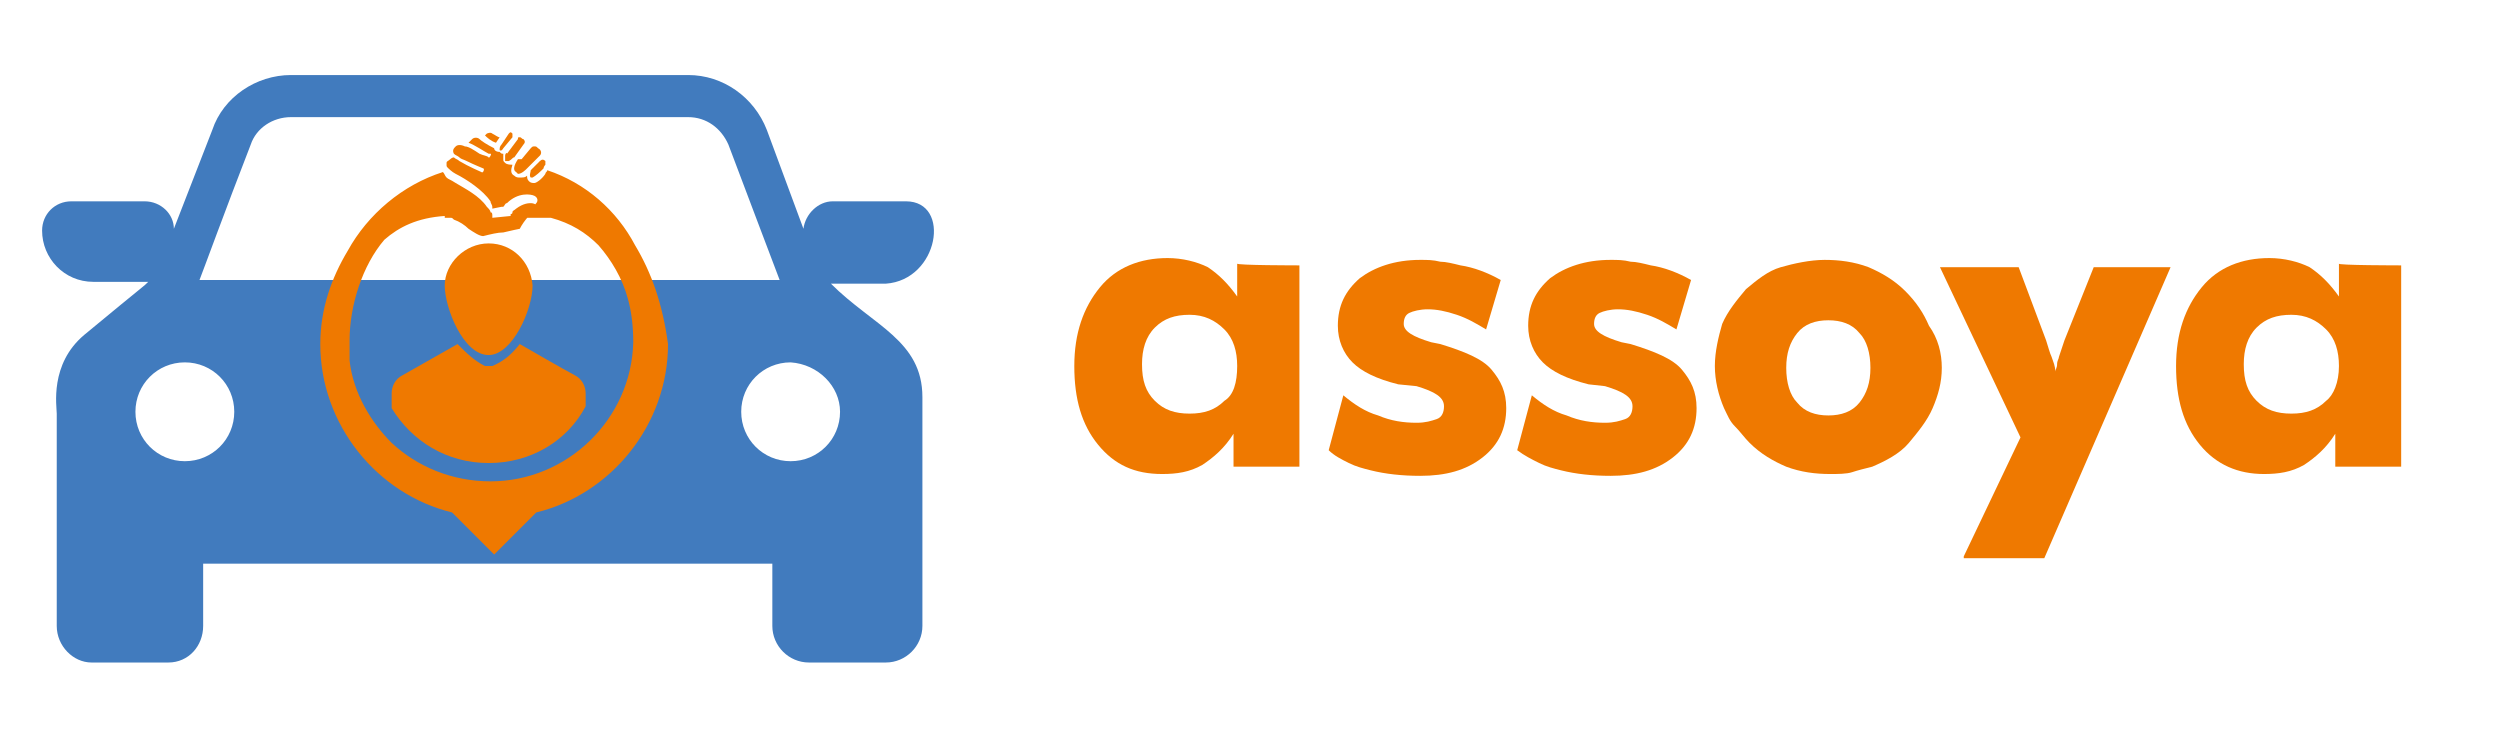 <?xml version="1.0" encoding="utf-8"?>
<!-- Generator: Adobe Illustrator 26.0.2, SVG Export Plug-In . SVG Version: 6.00 Build 0)  -->
<svg version="1.1" id="Calque_1" xmlns="http://www.w3.org/2000/svg" xmlns:xlink="http://www.w3.org/1999/xlink" x="0px" y="0px"
	 viewBox="0 0 136.6 40" style="enable-background:new 0 0 136.6 40;" xml:space="preserve">
<style type="text/css">
	.st0{fill:#EF7900;}
	.st1{fill:#417BBE;}
</style>
<g>
	<g>
		<g>
			<path class="st0" d="M71,14.5v11h-3.6v-1.8c-0.5,0.8-1.1,1.3-1.7,1.7c-0.7,0.4-1.4,0.5-2.2,0.5c-1.5,0-2.6-0.5-3.5-1.6
				c-0.9-1.1-1.3-2.5-1.3-4.3c0-1.8,0.5-3.2,1.4-4.3c0.9-1.1,2.2-1.6,3.7-1.6c0.8,0,1.6,0.2,2.2,0.5c0.6,0.4,1.1,0.9,1.6,1.6v-1.8
				C67.5,14.5,71,14.5,71,14.5z M67.6,20c0-0.8-0.2-1.5-0.7-2s-1.1-0.8-1.9-0.8c-0.8,0-1.4,0.2-1.9,0.7c-0.5,0.5-0.7,1.2-0.7,2
				c0,0.9,0.2,1.5,0.7,2c0.5,0.5,1.1,0.7,1.9,0.7c0.8,0,1.4-0.2,1.9-0.7C67.4,21.6,67.6,20.9,67.6,20z"/>
			<path class="st0" d="M72.6,24.6l0.8-3c0.6,0.5,1.2,0.9,1.9,1.1c0.7,0.3,1.4,0.4,2.1,0.4c0.5,0,0.8-0.1,1.1-0.2s0.4-0.4,0.4-0.7
				c0-0.5-0.5-0.8-1.5-1.1L76.4,21c-1.2-0.3-2-0.7-2.5-1.2s-0.8-1.2-0.8-2c0-1.1,0.4-1.9,1.2-2.6c0.8-0.6,1.9-1,3.3-1
				c0.4,0,0.7,0,1.1,0.1c0.3,0,0.7,0.1,1.1,0.2c0.7,0.1,1.5,0.4,2.2,0.8l-0.8,2.7c-0.5-0.3-1-0.6-1.6-0.8c-0.6-0.2-1.1-0.3-1.6-0.3
				c-0.4,0-0.8,0.1-1,0.2s-0.3,0.3-0.3,0.6c0,0.4,0.5,0.7,1.5,1l0.5,0.1c1.3,0.4,2.3,0.8,2.8,1.4s0.8,1.2,0.8,2.1
				c0,1.1-0.4,2-1.3,2.7c-0.9,0.7-2,1-3.4,1c-1,0-1.9-0.1-2.7-0.3c-0.4-0.1-0.8-0.2-1.2-0.4C73.3,25.1,72.9,24.9,72.6,24.6z"/>
			<path class="st0" d="M82.9,24.6l0.8-3c0.6,0.5,1.2,0.9,1.9,1.1c0.7,0.3,1.4,0.4,2.1,0.4c0.5,0,0.8-0.1,1.1-0.2s0.4-0.4,0.4-0.7
				c0-0.5-0.5-0.8-1.5-1.1L86.8,21c-1.2-0.3-2-0.7-2.5-1.2s-0.8-1.2-0.8-2c0-1.1,0.4-1.9,1.2-2.6c0.8-0.6,1.9-1,3.3-1
				c0.4,0,0.7,0,1.1,0.1c0.3,0,0.7,0.1,1.1,0.2c0.7,0.1,1.5,0.4,2.2,0.8l-0.8,2.7c-0.5-0.3-1-0.6-1.6-0.8c-0.6-0.2-1.1-0.3-1.6-0.3
				c-0.4,0-0.8,0.1-1,0.2s-0.3,0.3-0.3,0.6c0,0.4,0.5,0.7,1.5,1l0.5,0.1c1.3,0.4,2.3,0.8,2.8,1.4s0.8,1.2,0.8,2.1
				c0,1.1-0.4,2-1.3,2.7c-0.9,0.7-2,1-3.4,1c-1,0-1.9-0.1-2.7-0.3c-0.4-0.1-0.8-0.2-1.2-0.4C83.7,25.1,83.3,24.9,82.9,24.6z"/>
			<path class="st0" d="M106.1,20.1c0,0.8-0.2,1.5-0.5,2.2c-0.3,0.7-0.8,1.3-1.3,1.9s-1.3,1-2,1.3c-0.4,0.1-0.8,0.2-1.1,0.3
				s-0.8,0.1-1.2,0.1c-0.8,0-1.6-0.1-2.4-0.4c-0.7-0.3-1.4-0.7-2-1.3c-0.3-0.3-0.5-0.6-0.8-0.9s-0.4-0.6-0.6-1
				c-0.3-0.7-0.5-1.5-0.5-2.3c0-0.8,0.2-1.6,0.4-2.3c0.3-0.7,0.8-1.3,1.3-1.9c0.6-0.5,1.2-1,1.9-1.2s1.6-0.4,2.4-0.4
				c0.8,0,1.6,0.1,2.4,0.4c0.7,0.3,1.4,0.7,2,1.3s1,1.2,1.3,1.9C105.9,18.5,106.1,19.3,106.1,20.1z M102.2,20.1
				c0-0.8-0.2-1.5-0.6-1.9c-0.4-0.5-1-0.7-1.7-0.7s-1.3,0.2-1.7,0.7c-0.4,0.5-0.6,1.1-0.6,1.9s0.2,1.5,0.6,1.9
				c0.4,0.5,1,0.7,1.7,0.7c0.7,0,1.3-0.2,1.7-0.7C102,21.5,102.2,20.9,102.2,20.1z"/>
			<path class="st0" d="M107.3,30.4l3.1-6.5l-4.4-9.3h4.3l1.5,4c0.1,0.3,0.2,0.7,0.3,0.9c0.1,0.3,0.2,0.5,0.2,0.8
				c0-0.1,0.1-0.2,0.1-0.4s0.1-0.3,0.1-0.4l0.3-0.9l1.6-4h4.2l-6.9,15.9H107.3z"/>
			<path class="st0" d="M131.2,14.5v11h-3.6v-1.8c-0.5,0.8-1.1,1.3-1.7,1.7c-0.7,0.4-1.4,0.5-2.2,0.5c-1.4,0-2.6-0.5-3.5-1.6
				c-0.9-1.1-1.3-2.5-1.3-4.3c0-1.8,0.5-3.2,1.4-4.3s2.2-1.6,3.7-1.6c0.8,0,1.6,0.2,2.2,0.5c0.6,0.4,1.1,0.9,1.6,1.6v-1.8
				C127.6,14.5,131.2,14.5,131.2,14.5z M127.8,20c0-0.8-0.2-1.5-0.7-2s-1.1-0.8-1.9-0.8c-0.8,0-1.4,0.2-1.9,0.7
				c-0.5,0.5-0.7,1.2-0.7,2c0,0.9,0.2,1.5,0.7,2c0.5,0.5,1.1,0.7,1.9,0.7c0.8,0,1.4-0.2,1.9-0.7C127.5,21.6,127.8,20.9,127.8,20z"/>
		</g>
	</g>
	<g>
		<path class="st1" d="M49.5,11h-4c-0.8,0-1.5,0.7-1.6,1.5l-2-5.4c-0.7-1.8-2.4-3-4.3-3H15.9c-1.9,0-3.7,1.2-4.3,3l-2.1,5.4
			c0-0.8-0.7-1.5-1.6-1.5h-4c-0.9,0-1.6,0.7-1.6,1.6c0,1.5,1.2,2.8,2.8,2.8h3c-0.3,0.3,0,0-3.5,2.9c-1.9,1.6-1.5,3.9-1.5,4.3
			c0,1.5,0,8.2,0,11.6c0,1.1,0.9,2,1.9,2h4.2c1.1,0,1.9-0.9,1.9-2v-3.4h31.1v3.4c0,1.1,0.9,2,2,2h4.2c1.1,0,2-0.9,2-2
			c0-4.1,0-7.7,0-12.5c0-3.1-2.7-3.9-5-6.2h3C51.3,15.3,52,11,49.5,11z M13.7,7.9C14,7,14.9,6.4,15.9,6.4h21.7c1,0,1.8,0.6,2.2,1.5
			c0.8,2.1,2.6,6.9,2.8,7.4H10.9C11.1,14.8,12.3,11.5,13.7,7.9z M10.1,25.2c-1.5,0-2.7-1.2-2.7-2.7s1.2-2.7,2.7-2.7s2.7,1.2,2.7,2.7
			C12.8,24,11.6,25.2,10.1,25.2z M45.9,22.5c0,1.5-1.2,2.7-2.7,2.7s-2.7-1.2-2.7-2.7s1.2-2.7,2.7-2.7C44.7,19.9,45.9,21.1,45.9,22.5
			z"/>
		<g>
			<g>
				<path class="st0" d="M26.9,20c-0.1,0-0.3,0-0.4,0c-0.6-0.3-1-0.7-1.5-1.2l-3,1.7c-0.4,0.2-0.6,0.6-0.6,1v0.8c1.1,1.8,3,3,5.3,3
					c2.3,0,4.3-1.2,5.3-3.1v-0.7c0-0.4-0.2-0.8-0.6-1c-0.4-0.2-3-1.7-3-1.7C28,19.3,27.6,19.7,26.9,20z"/>
				<path class="st0" d="M26.7,13.3c-1.3,0-2.4,1.1-2.4,2.3s1,3.8,2.4,3.8c1.3,0,2.4-2.5,2.4-3.8C29,14.3,28,13.3,26.7,13.3z"/>
				<path class="st0" d="M34.7,13.4c-1-1.9-2.7-3.4-4.8-4.1c0,0.1-0.1,0.1-0.1,0.2c-0.2,0.3-0.5,0.5-0.6,0.5c-0.1,0-0.2,0-0.3-0.1
					c-0.1-0.1-0.1-0.2-0.1-0.3c-0.1,0.1-0.2,0.1-0.4,0.1c-0.1,0-0.2,0-0.3-0.1c-0.2-0.1-0.2-0.3-0.1-0.6c-0.1,0-0.3,0-0.4-0.1
					c-0.1-0.1-0.1-0.1-0.1-0.2c0-0.1,0-0.1,0-0.2c0,0,0,0,0-0.1c0,0,0,0,0,0c-0.1,0-0.1,0-0.2-0.1C27.1,8.3,27,8.2,27,8.1
					c-0.4-0.2-0.7-0.4-0.8-0.5c-0.1-0.1-0.3-0.1-0.4,0c-0.1,0.1-0.2,0.2-0.2,0.2c0.3,0.1,0.9,0.5,1.1,0.6c0,0,0.1,0,0.1,0
					c0.1,0-0.1,0.3-0.1,0.2c-0.1-0.1-0.3-0.1-0.5-0.2c-0.3-0.2-0.6-0.4-0.8-0.4l0,0c-0.2-0.1-0.4-0.1-0.5,0
					c-0.1,0.1-0.2,0.2-0.1,0.4c0.1,0.1,0.2,0.1,0.3,0.2c0.1,0.1,0.2,0.1,0.4,0.2c0.4,0.2,0.9,0.4,0.9,0.4c0.1,0,0,0.3-0.1,0.2
					c0,0-0.7-0.3-1.2-0.6c-0.1-0.1-0.2-0.1-0.3-0.2c0,0,0,0,0,0c-0.1,0-0.2,0.1-0.2,0.1c-0.1,0.1-0.2,0.1-0.2,0.2c0,0,0,0.1,0,0.1
					c0,0.1,0,0.1,0.1,0.2l0,0l0,0c0,0,0.2,0.2,0.4,0.3c0.6,0.3,1.5,0.9,1.9,1.5c0,0.1,0.1,0.2,0.1,0.3c0,0,0,0.1,0,0.1l0.5-0.1
					l0.1,0c0.1-0.1,0.1-0.2,0.2-0.2c0.6-0.6,1.3-0.5,1.5-0.4c0.2,0.1,0.2,0.3,0.1,0.4c-0.1,0.1-0.1,0.2-0.2,0.3
					c-0.1,0.1-0.1,0.1-0.2,0.2c0,0,0,0,0,0.1c0,0.1-0.1,0.1-0.2,0.2c0.1,0,0.2,0,0.3,0c0.1,0,0.2,0,0.3,0c0.1,0,0.2,0,0.2,0
					c0.3,0,0.6,0,0.6,0c0,0,0,0,0,0c0,0,0,0,0,0c1.1,0.3,1.9,0.8,2.6,1.5c0.7,0.8,1.3,1.8,1.6,2.9c0.2,0.7,0.3,1.5,0.3,2.4
					c-0.1,4.2-3.6,7.6-7.8,7.6c-2.1,0-4-0.8-5.4-2.1l0,0c-1.1-1.1-2.1-2.7-2.3-4.5l0,0c0,0,0-0.1,0-0.4c0-0.2,0-0.5,0-0.7
					c0-1.9,0.7-4.1,1.9-5.5c0.8-0.7,1.8-1.2,3.3-1.3l0,0.1c0.1,0,0.2,0,0.3,0c0.1,0,0.1,0,0.2,0.1c0.3,0.1,0.6,0.3,0.8,0.5
					c0.3,0.2,0.6,0.4,0.8,0.4c0.4-0.1,0.8-0.2,1.1-0.2c0.4-0.1,0.9-0.2,0.9-0.2c0.1-0.2,0.3-0.5,0.5-0.7c0,0,0,0,0,0
					c0-0.1,0.1-0.1,0.1-0.2c0.1-0.1,0.2-0.2,0.3-0.4c0,0-0.1-0.1-0.3-0.1c-0.1,0-0.4,0-0.8,0.3c-0.1,0.1-0.2,0.1-0.2,0.2
					c0,0.1-0.1,0.1-0.1,0.1l0,0.1l-1,0.1l0-0.1c0-0.1,0-0.2-0.1-0.2c0-0.1-0.1-0.2-0.2-0.3c-0.4-0.6-1.2-1-1.7-1.3
					c-0.3-0.2-0.4-0.2-0.5-0.3l0,0l0,0l0,0l0,0c-0.1-0.1-0.1-0.2-0.2-0.3c-2.2,0.7-4.1,2.3-5.2,4.3c-0.9,1.5-1.5,3.2-1.5,5.1
					c0,4.4,3.1,8.2,7.2,9.2l2.3,2.3l2.3-2.3c4.1-1,7.2-4.8,7.2-9.2C36.2,16.6,35.6,14.9,34.7,13.4z"/>
				<path class="st0" d="M27.6,8.5C27.6,8.5,27.6,8.5,27.6,8.5c0,0.2,0,0.2,0,0.3l0,0c0,0,0.1,0,0.1,0c0,0,0,0,0.1,0
					C28,8.7,28,8.6,28.1,8.6l0,0l0,0l0.5-0.7l0,0c0.1-0.1,0.1-0.2,0-0.3c-0.1,0-0.1-0.1-0.2-0.1c-0.1,0-0.1,0-0.1,0.1l-0.6,0.8
					C27.7,8.3,27.6,8.4,27.6,8.5z"/>
				<path class="st0" d="M28.3,8.7C28.3,8.8,28.3,8.8,28.3,8.7c-0.2,0.3-0.3,0.6-0.1,0.7h0c0,0,0.1,0.1,0.1,0.1
					c0.2,0,0.4-0.2,0.5-0.3L29,9l0.2-0.2l0.3-0.3c0.1-0.1,0.1-0.3-0.1-0.4c-0.1-0.1-0.1-0.1-0.2-0.1c-0.1,0-0.1,0-0.2,0.1l-0.5,0.6
					L28.3,8.7z"/>
				<path class="st0" d="M27.3,8.2c0.1,0.1,0.2-0.1,0.2-0.1L28,7.5c0,0,0,0,0,0c0-0.1,0-0.1,0-0.2c-0.1-0.1-0.1-0.1-0.2,0l-0.4,0.6
					C27.3,8,27.3,8.1,27.3,8.2z"/>
				<path class="st0" d="M29.2,9.1L29,9.3c0,0.1-0.1,0.3,0,0.4c0,0,0,0,0.1,0c0,0,0.2-0.1,0.5-0.4c0,0,0.1-0.1,0.1-0.1
					C29.7,9.1,29.8,9,29.8,9l0,0c0-0.1,0-0.2,0-0.2c-0.1-0.1-0.2-0.1-0.3,0l-0.1,0.1L29.2,9.1z"/>
				<path class="st0" d="M27.1,7.8L27.1,7.8l0.2-0.3c-0.1,0-0.2-0.1-0.4-0.2c-0.1-0.1-0.3,0-0.3,0s-0.1,0.1-0.1,0.1
					C26.6,7.5,26.8,7.7,27.1,7.8C27.1,7.8,27.1,7.8,27.1,7.8z"/>
			</g>
		</g>
	</g>
</g>
</svg>
